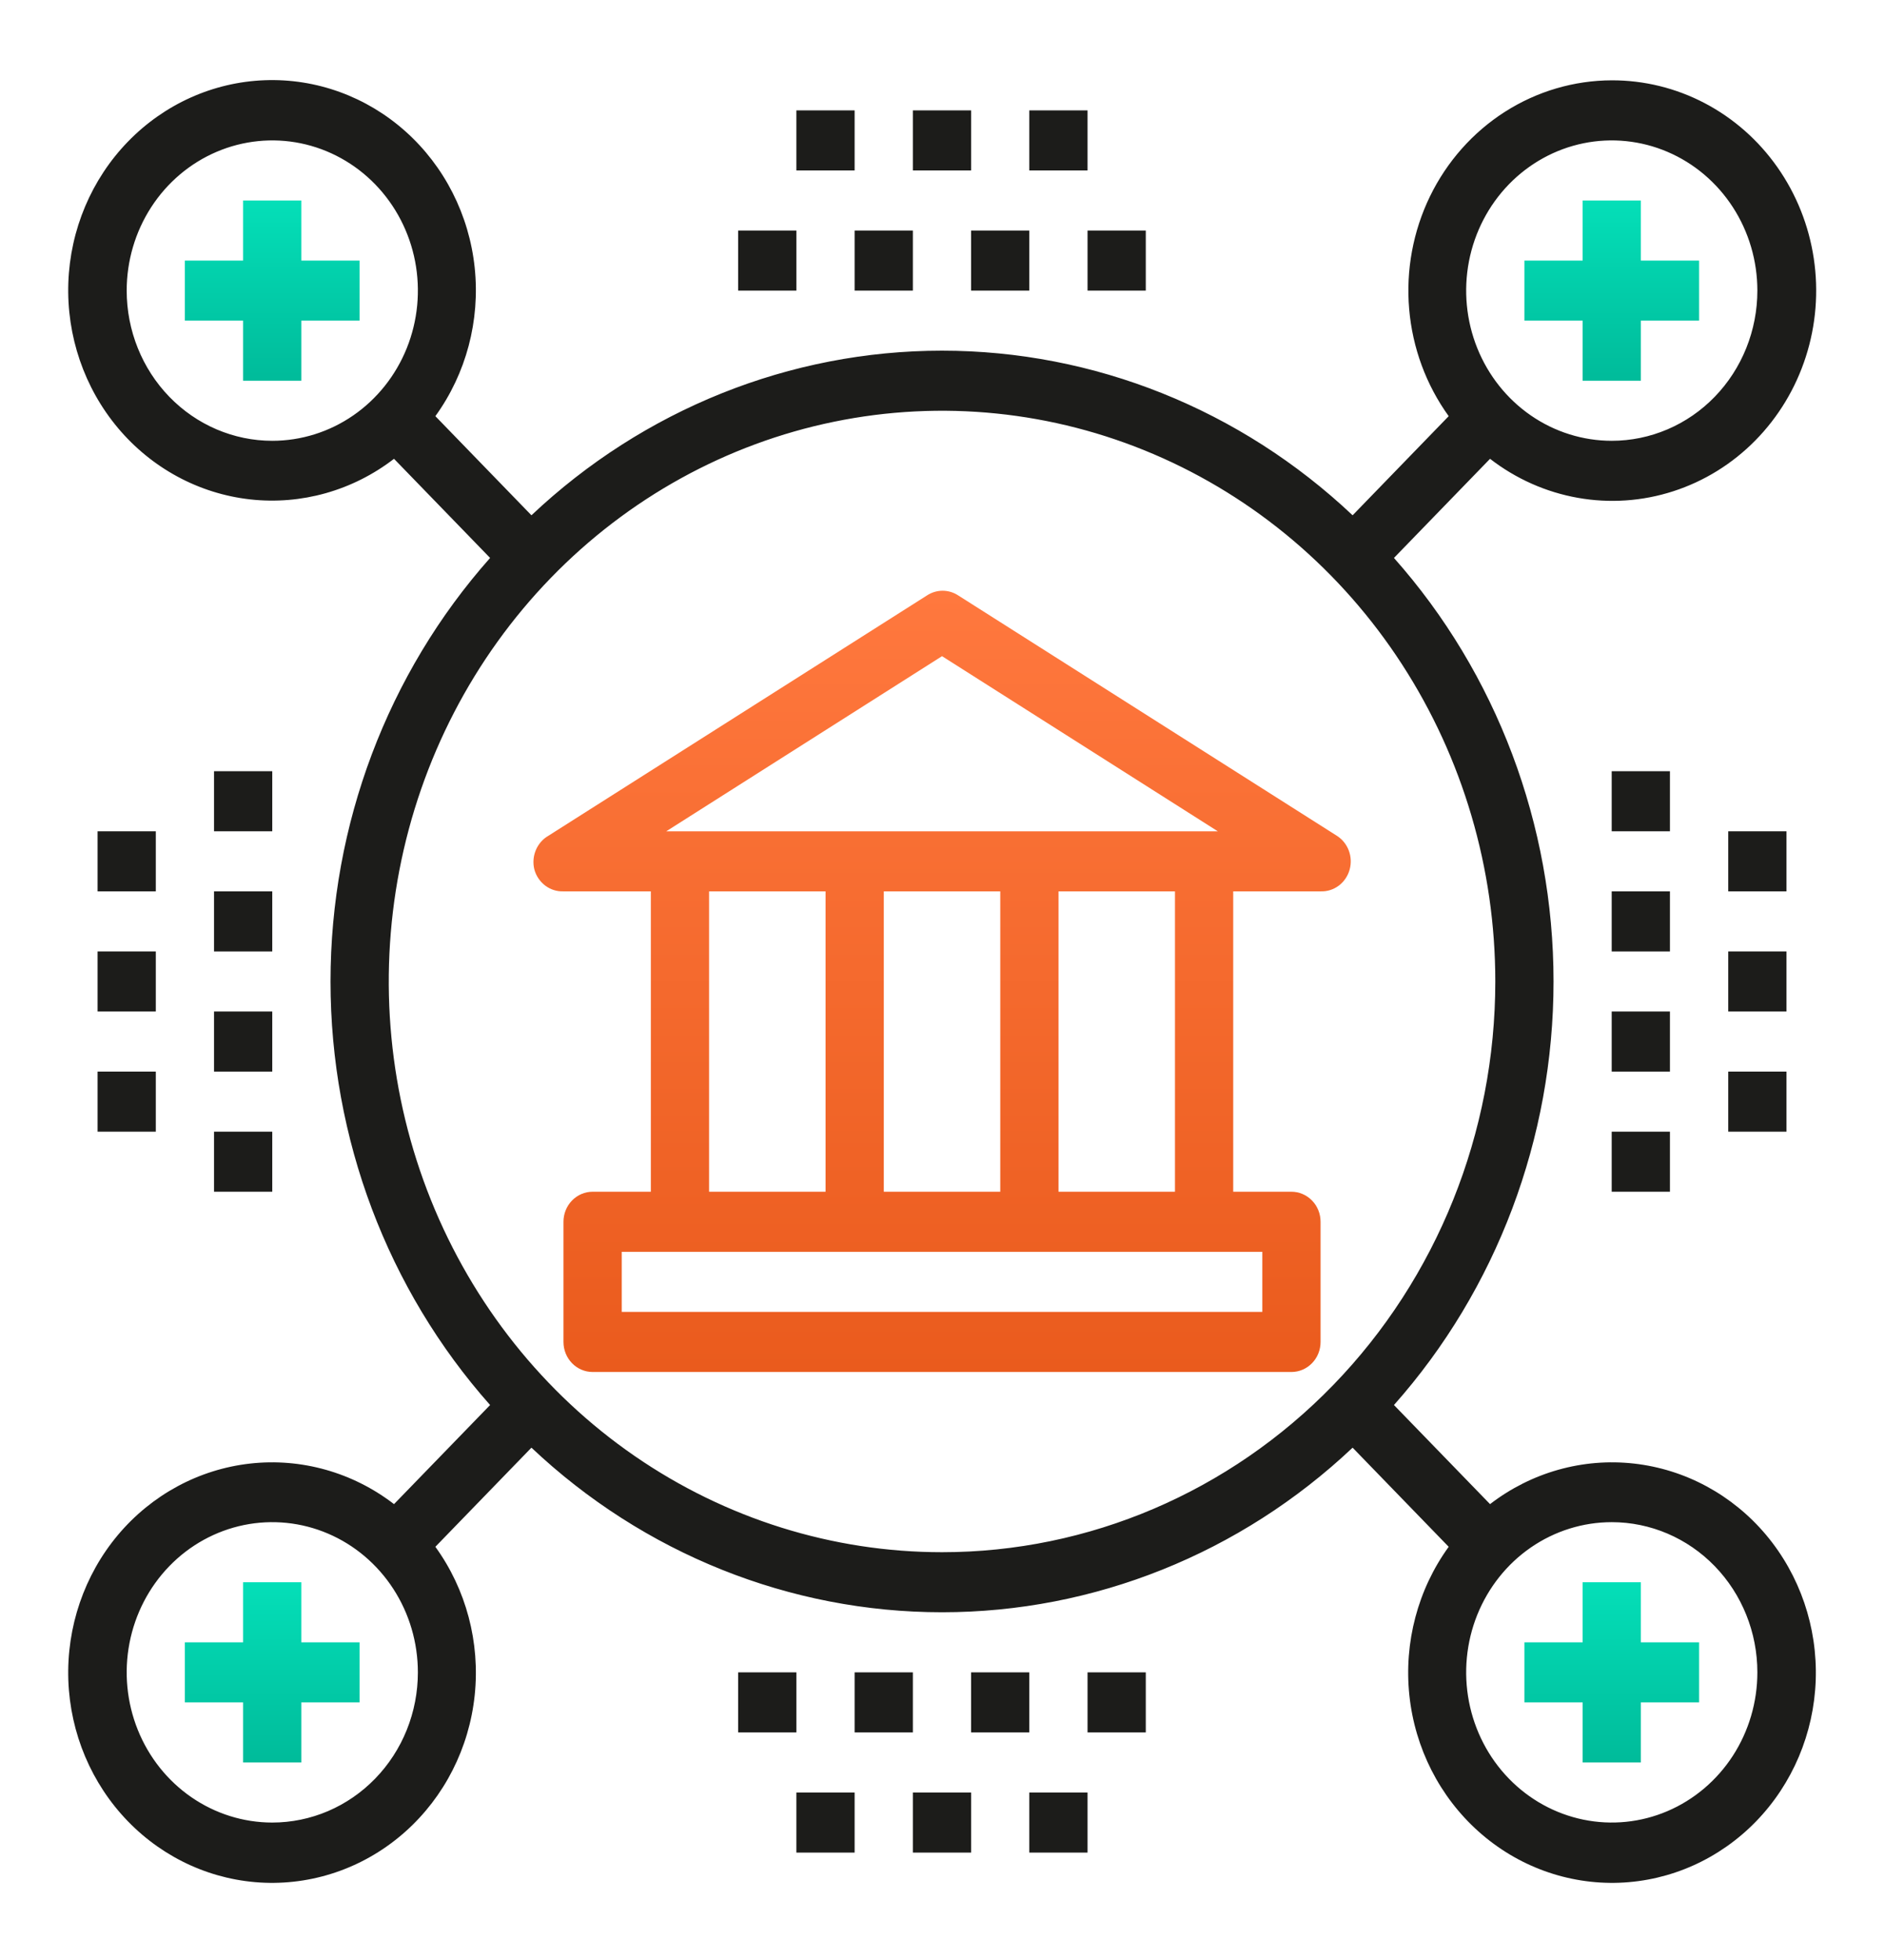 <svg width="76" height="79" viewBox="0 0 76 79" fill="none" xmlns="http://www.w3.org/2000/svg">
<path d="M37.37 24.005L22.108 33.692C21.882 33.822 21.705 34.026 21.603 34.271C21.501 34.516 21.48 34.789 21.544 35.048C21.615 35.31 21.77 35.539 21.983 35.7C22.196 35.86 22.455 35.942 22.718 35.932H26.241V48.04H23.892C23.581 48.04 23.282 48.168 23.062 48.395C22.842 48.622 22.718 48.93 22.718 49.251V54.095C22.718 54.416 22.842 54.724 23.062 54.951C23.282 55.178 23.581 55.306 23.892 55.306H52.069C52.381 55.306 52.679 55.178 52.899 54.951C53.12 54.724 53.243 54.416 53.243 54.095V49.251C53.243 48.93 53.12 48.622 52.899 48.395C52.679 48.168 52.381 48.04 52.069 48.04H49.721V35.932H53.243C53.507 35.942 53.766 35.86 53.979 35.7C54.192 35.539 54.346 35.31 54.417 35.048C54.486 34.794 54.472 34.525 54.379 34.281C54.286 34.036 54.118 33.829 53.901 33.692L38.638 24.005C38.449 23.88 38.229 23.813 38.004 23.813C37.78 23.813 37.559 23.88 37.37 24.005ZM28.589 35.932H33.285V48.04H28.589V35.932ZM35.633 48.04V35.932H40.329V48.04H35.633ZM50.895 52.884H25.067V50.462H50.895V52.884ZM47.373 48.04H42.677V35.932H47.373V48.04ZM26.863 33.51L37.981 26.451L49.099 33.51H26.863Z" fill="url(#paint0_linear_1_38669)"/>
<path d="M64.984 3.238C63.462 3.242 61.97 3.681 60.676 4.507C59.381 5.334 58.335 6.515 57.653 7.918C56.972 9.322 56.681 10.894 56.815 12.458C56.948 14.021 57.5 15.517 58.409 16.776L54.535 20.772C50.015 16.504 44.109 14.136 37.981 14.136C31.853 14.136 25.947 16.504 21.427 20.772L17.553 16.776C18.796 15.059 19.362 12.921 19.139 10.791C18.915 8.661 17.917 6.697 16.346 5.295C14.776 3.893 12.748 3.156 10.673 3.234C8.597 3.311 6.626 4.196 5.157 5.711C3.688 7.226 2.83 9.258 2.755 11.399C2.681 13.54 3.395 15.631 4.754 17.251C6.114 18.871 8.018 19.9 10.083 20.131C12.148 20.362 14.221 19.777 15.886 18.495L19.76 22.491C15.622 27.153 13.326 33.244 13.326 39.564C13.326 45.885 15.622 51.976 19.76 56.638L15.886 60.633C14.221 59.351 12.148 58.767 10.083 58.998C8.018 59.229 6.114 60.258 4.754 61.877C3.395 63.498 2.681 65.588 2.755 67.73C2.83 69.871 3.688 71.903 5.157 73.418C6.626 74.933 8.597 75.818 10.673 75.895C12.748 75.972 14.776 75.236 16.346 73.833C17.917 72.431 18.915 70.468 19.139 68.338C19.362 66.208 18.796 64.069 17.553 62.353L21.427 58.357C25.947 62.625 31.853 64.992 37.981 64.992C44.109 64.992 50.015 62.625 54.535 58.357L58.409 62.353C57.166 64.069 56.6 66.208 56.823 68.338C57.047 70.468 58.045 72.431 59.616 73.833C61.186 75.236 63.214 75.972 65.29 75.895C67.365 75.818 69.336 74.933 70.805 73.418C72.274 71.903 73.132 69.871 73.207 67.73C73.281 65.588 72.567 63.498 71.208 61.877C69.848 60.258 67.945 59.229 65.879 58.998C63.814 58.767 61.741 59.351 60.076 60.633L56.202 56.638C60.34 51.976 62.636 45.885 62.636 39.564C62.636 33.244 60.34 27.153 56.202 22.491L60.076 18.495C61.119 19.302 62.332 19.841 63.617 20.068C64.901 20.296 66.22 20.205 67.463 19.803C68.707 19.401 69.84 18.701 70.769 17.758C71.698 16.816 72.397 15.659 72.807 14.383C73.218 13.108 73.328 11.749 73.129 10.421C72.93 9.093 72.428 7.832 71.664 6.744C70.9 5.655 69.895 4.769 68.734 4.16C67.572 3.55 66.287 3.235 64.984 3.238ZM5.108 11.714C5.108 10.517 5.452 9.346 6.097 8.351C6.742 7.355 7.659 6.579 8.732 6.121C9.805 5.663 10.985 5.543 12.123 5.776C13.262 6.01 14.308 6.587 15.129 7.433C15.95 8.28 16.509 9.359 16.736 10.533C16.962 11.708 16.846 12.925 16.402 14.031C15.957 15.138 15.205 16.083 14.24 16.748C13.274 17.414 12.139 17.769 10.978 17.769C9.421 17.769 7.928 17.131 6.827 15.995C5.727 14.86 5.108 13.32 5.108 11.714ZM10.978 73.469C9.817 73.469 8.682 73.113 7.717 72.448C6.752 71.783 5.999 70.837 5.555 69.731C5.111 68.625 4.994 67.407 5.221 66.233C5.447 65.059 6.006 63.98 6.827 63.133C7.648 62.286 8.694 61.71 9.833 61.476C10.972 61.243 12.152 61.362 13.225 61.821C14.297 62.279 15.214 63.055 15.859 64.051C16.504 65.046 16.848 66.217 16.848 67.414C16.848 68.209 16.697 68.996 16.402 69.731C16.107 70.466 15.674 71.133 15.129 71.695C14.584 72.257 13.937 72.703 13.225 73.008C12.512 73.312 11.749 73.469 10.978 73.469ZM70.854 67.414C70.854 68.612 70.51 69.782 69.865 70.778C69.22 71.773 68.303 72.549 67.23 73.008C66.158 73.466 64.977 73.586 63.839 73.352C62.7 73.118 61.654 72.542 60.833 71.695C60.012 70.849 59.453 69.77 59.226 68.595C59 67.421 59.116 66.204 59.56 65.097C60.005 63.991 60.757 63.045 61.722 62.38C62.688 61.715 63.823 61.36 64.984 61.36C66.541 61.36 68.034 61.998 69.135 63.133C70.236 64.269 70.854 65.808 70.854 67.414ZM37.981 62.571C33.569 62.571 29.256 61.221 25.588 58.693C21.92 56.165 19.061 52.572 17.372 48.368C15.684 44.165 15.242 39.539 16.103 35.076C16.964 30.613 19.088 26.514 22.208 23.296C25.328 20.079 29.302 17.888 33.629 17C37.956 16.112 42.441 16.568 46.517 18.309C50.593 20.05 54.077 22.999 56.528 26.783C58.979 30.566 60.288 35.014 60.288 39.564C60.288 45.666 57.938 51.518 53.754 55.832C49.571 60.147 43.897 62.571 37.981 62.571ZM64.984 17.769C63.823 17.769 62.688 17.414 61.722 16.748C60.757 16.083 60.005 15.138 59.56 14.031C59.116 12.925 59 11.708 59.226 10.533C59.453 9.359 60.012 8.28 60.833 7.433C61.654 6.587 62.7 6.01 63.839 5.776C64.977 5.543 66.158 5.663 67.23 6.121C68.303 6.579 69.22 7.355 69.865 8.351C70.51 9.346 70.854 10.517 70.854 11.714C70.854 12.509 70.702 13.297 70.407 14.031C70.112 14.766 69.68 15.433 69.135 15.995C68.59 16.558 67.942 17.004 67.23 17.308C66.518 17.612 65.755 17.769 64.984 17.769Z" fill="#1C1C1A"/>
<path d="M12.149 8.082H9.801V10.504H7.453V12.925H9.801V15.347H12.149V12.925H14.497V10.504H12.149V8.082Z" fill="url(#paint1_linear_1_38669)"/>
<path d="M66.157 8.082H63.809V10.504H61.461V12.925H63.809V15.347H66.157V12.925H68.505V10.504H66.157V8.082Z" fill="url(#paint2_linear_1_38669)"/>
<path d="M12.149 63.782H9.801V66.204H7.453V68.625H9.801V71.047H12.149V68.625H14.497V66.204H12.149V63.782Z" fill="url(#paint3_linear_1_38669)"/>
<path d="M63.809 71.047H66.157V68.625H68.505V66.204H66.157V63.782H63.809V66.204H61.461V68.625H63.809V71.047Z" fill="url(#paint4_linear_1_38669)"/>
<path d="M64.981 31.088H67.329V33.51H64.981V31.088Z" fill="#1C1C1A"/>
<path d="M64.981 35.932H67.329V38.354H64.981V35.932Z" fill="#1C1C1A"/>
<path d="M64.981 40.775H67.329V43.197H64.981V40.775Z" fill="#1C1C1A"/>
<path d="M64.981 45.619H67.329V48.04H64.981V45.619Z" fill="#1C1C1A"/>
<path d="M69.68 33.51H72.028V35.932H69.68V33.51Z" fill="#1C1C1A"/>
<path d="M69.68 38.353H72.028V40.775H69.68V38.353Z" fill="#1C1C1A"/>
<path d="M69.68 43.197H72.028V45.619H69.68V43.197Z" fill="#1C1C1A"/>
<path d="M8.629 31.088H10.977V33.51H8.629V31.088Z" fill="#1C1C1A"/>
<path d="M8.629 35.932H10.977V38.354H8.629V35.932Z" fill="#1C1C1A"/>
<path d="M8.629 40.775H10.977V43.197H8.629V40.775Z" fill="#1C1C1A"/>
<path d="M8.629 45.619H10.977V48.04H8.629V45.619Z" fill="#1C1C1A"/>
<path d="M3.934 33.51H6.282V35.932H3.934V33.51Z" fill="#1C1C1A"/>
<path d="M3.934 38.353H6.282V40.775H3.934V38.353Z" fill="#1C1C1A"/>
<path d="M3.934 43.197H6.282V45.619H3.934V43.197Z" fill="#1C1C1A"/>
<path d="M29.762 9.293H32.11V11.715H29.762V9.293Z" fill="#1C1C1A"/>
<path d="M34.457 9.293H36.805V11.715H34.457V9.293Z" fill="#1C1C1A"/>
<path d="M39.152 9.293H41.5V11.715H39.152V9.293Z" fill="#1C1C1A"/>
<path d="M43.848 9.293H46.196V11.715H43.848V9.293Z" fill="#1C1C1A"/>
<path d="M32.109 4.45H34.457V6.871H32.109V4.45Z" fill="#1C1C1A"/>
<path d="M36.805 4.45H39.153V6.871H36.805V4.45Z" fill="#1C1C1A"/>
<path d="M41.5 4.45H43.848V6.871H41.5V4.45Z" fill="#1C1C1A"/>
<path d="M29.762 67.414H32.11V69.836H29.762V67.414Z" fill="#1C1C1A"/>
<path d="M34.457 67.414H36.805V69.836H34.457V67.414Z" fill="#1C1C1A"/>
<path d="M39.152 67.414H41.5V69.836H39.152V67.414Z" fill="#1C1C1A"/>
<path d="M43.848 67.414H46.196V69.836H43.848V67.414Z" fill="#1C1C1A"/>
<path d="M32.109 72.258H34.457V74.68H32.109V72.258Z" fill="#1C1C1A"/>
<path d="M36.805 72.258H39.153V74.68H36.805V72.258Z" fill="#1C1C1A"/>
<path d="M41.5 72.258H43.848V74.68H41.5V72.258Z" fill="#1C1C1A"/>
<defs>
<linearGradient id="paint0_linear_1_38669" x1="37.984" y1="23.813" x2="37.984" y2="55.306" gradientUnits="userSpaceOnUse">
<stop stop-color="#FF783E"/>
<stop offset="1" stop-color="#EA5B1D"/>
</linearGradient>
<linearGradient id="paint1_linear_1_38669" x1="10.975" y1="8.082" x2="10.975" y2="15.347" gradientUnits="userSpaceOnUse">
<stop stop-color="#04DFB8"/>
<stop offset="1" stop-color="#00BB9A"/>
</linearGradient>
<linearGradient id="paint2_linear_1_38669" x1="64.983" y1="8.082" x2="64.983" y2="15.347" gradientUnits="userSpaceOnUse">
<stop stop-color="#04DFB8"/>
<stop offset="1" stop-color="#00BB9A"/>
</linearGradient>
<linearGradient id="paint3_linear_1_38669" x1="10.975" y1="63.782" x2="10.975" y2="71.047" gradientUnits="userSpaceOnUse">
<stop stop-color="#04DFB8"/>
<stop offset="1" stop-color="#00BB9A"/>
</linearGradient>
<linearGradient id="paint4_linear_1_38669" x1="64.983" y1="63.782" x2="64.983" y2="71.047" gradientUnits="userSpaceOnUse">
<stop stop-color="#04DFB8"/>
<stop offset="1" stop-color="#00BB9A"/>
</linearGradient>
</defs>
</svg>
